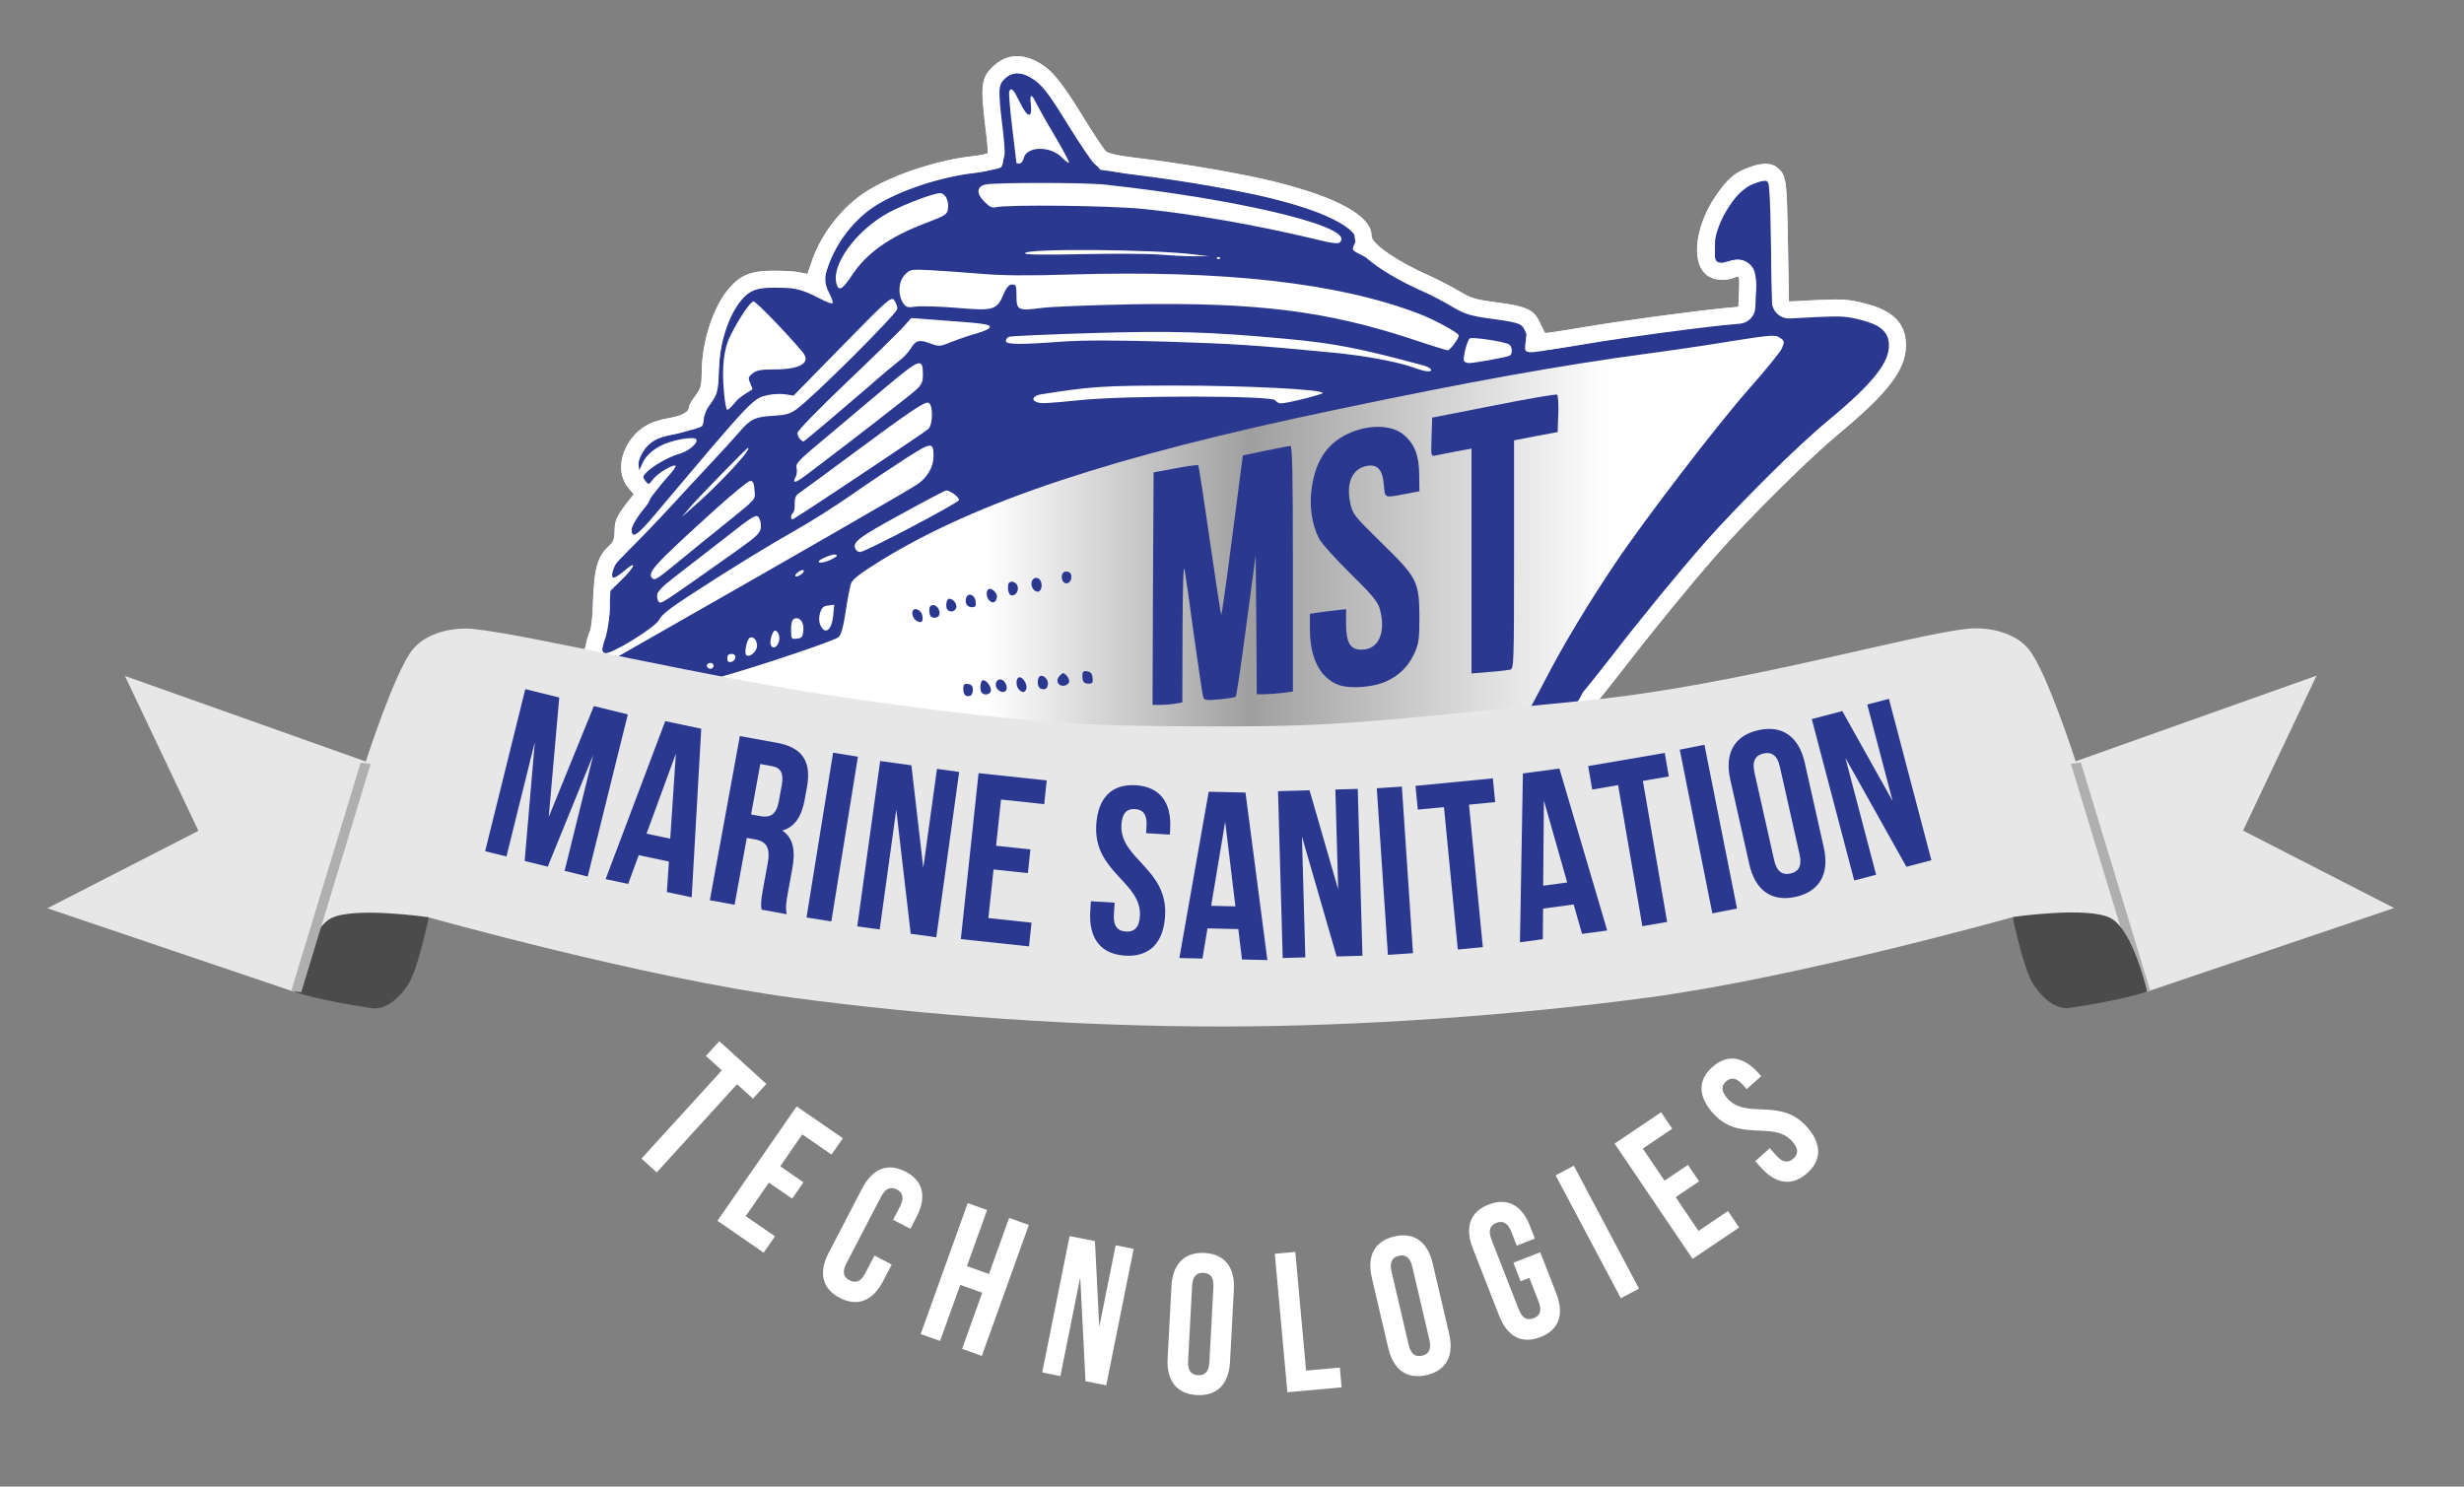 <?xml version="1.0" encoding="UTF-8" standalone="no"?><!DOCTYPE svg PUBLIC "-//W3C//DTD SVG 1.1//EN" "http://www.w3.org/Graphics/SVG/1.1/DTD/svg11.dtd"><svg width="100%" height="100%" viewBox="0 0 290 175" version="1.1" xmlns="http://www.w3.org/2000/svg" xmlns:xlink="http://www.w3.org/1999/xlink" xml:space="preserve" xmlns:serif="http://www.serif.com/" style="fill-rule:evenodd;clip-rule:evenodd;stroke-linejoin:round;stroke-miterlimit:1.5;"><rect x="0" y="0" width="290" height="175" fill="#808080" stroke="none"/><g transform="matrix(0.24,0,0,0.24,-325.2,-24.72)"><g id="Artboard2" transform="matrix(0.903,0,0,0.78,195.131,107.68)"><rect x="1285" y="-6" width="1335" height="932" style="fill:none;"/><g transform="matrix(1.137,0,0,1.264,1234.41,-388.89)"><g transform="matrix(0.975,0.007,-0.007,1.014,19.488,-53.057)"><g><g transform="matrix(0.819,0.734,-0.781,0.871,771.603,-130.833)"><g transform="matrix(83.333,0,0,83.333,337.746,909.881)"><path d="M0.008,-0.7L0.008,-0.6L0.123,-0.6L0.123,0L0.233,0L0.233,-0.6L0.348,-0.6L0.348,-0.7L0.008,-0.7Z" style="fill:white;fill-rule:nonzero;"/></g></g><g transform="matrix(0.91,0.619,-0.658,0.967,656.566,-204.447)"><g transform="matrix(83.333,0,0,83.333,380.248,945.577)"><path d="M0.15,-0.405L0.15,-0.6L0.34,-0.6L0.34,-0.7L0.04,-0.7L0.04,0L0.34,0L0.34,-0.1L0.15,-0.1L0.15,-0.305L0.301,-0.305L0.301,-0.405L0.15,-0.405Z" style="fill:white;fill-rule:nonzero;"/></g></g><g transform="matrix(0.98,0.5,-0.532,1.042,528.126,-254.985)"><g transform="matrix(83.333,0,0,83.333,427.76,976.054)"><path d="M0.359,-0.261L0.255,-0.261L0.255,-0.161C0.255,-0.111 0.233,-0.093 0.198,-0.093C0.163,-0.093 0.141,-0.111 0.141,-0.161L0.141,-0.539C0.141,-0.589 0.163,-0.608 0.198,-0.608C0.233,-0.608 0.255,-0.589 0.255,-0.539L0.255,-0.464L0.359,-0.464L0.359,-0.532C0.359,-0.644 0.303,-0.708 0.195,-0.708C0.087,-0.708 0.031,-0.644 0.031,-0.532L0.031,-0.168C0.031,-0.056 0.087,0.008 0.195,0.008C0.303,0.008 0.359,-0.056 0.359,-0.168L0.359,-0.261Z" style="fill:white;fill-rule:nonzero;"/></g></g><g transform="matrix(1.038,0.364,-0.387,1.104,368.85,-278.964)"><g transform="matrix(83.333,0,0,83.333,480.244,1001.06)"><path d="M0.15,0L0.15,-0.3L0.275,-0.3L0.275,0L0.387,0L0.387,-0.7L0.275,-0.7L0.275,-0.4L0.15,-0.4L0.15,-0.7L0.04,-0.7L0.04,0L0.15,0Z" style="fill:white;fill-rule:nonzero;"/></g></g><g transform="matrix(1.08,0.209,-0.222,1.149,183.595,-264.315)"><g transform="matrix(83.333,0,0,83.333,539.185,1019.7)"><path d="M0.138,-0.507L0.275,0L0.388,0L0.388,-0.7L0.29,-0.7L0.29,-0.281L0.177,-0.7L0.039,-0.7L0.039,0L0.138,0L0.138,-0.507Z" style="fill:white;fill-rule:nonzero;"/></g></g><g transform="matrix(1.099,0.051,-0.054,1.169,-3.216,-204.451)"><g transform="matrix(83.333,0,0,83.333,600.223,1029.48)"><path d="M0.031,-0.532L0.031,-0.168C0.031,-0.056 0.09,0.008 0.198,0.008C0.306,0.008 0.365,-0.056 0.365,-0.168L0.365,-0.532C0.365,-0.644 0.306,-0.708 0.198,-0.708C0.09,-0.708 0.031,-0.644 0.031,-0.532ZM0.141,-0.161L0.141,-0.539C0.141,-0.589 0.163,-0.608 0.198,-0.608C0.233,-0.608 0.255,-0.589 0.255,-0.539L0.255,-0.161C0.255,-0.111 0.233,-0.092 0.198,-0.092C0.163,-0.092 0.141,-0.111 0.141,-0.161Z" style="fill:white;fill-rule:nonzero;"/></g></g><g transform="matrix(1.095,-0.107,0.114,1.164,-179.775,-98.882)"><g transform="matrix(83.333,0,0,83.333,659.256,1030.35)"><path d="M0.04,-0.7L0.04,0L0.331,0L0.331,-0.1L0.15,-0.1L0.15,-0.7L0.04,-0.7Z" style="fill:white;fill-rule:nonzero;"/></g></g><g transform="matrix(1.07,-0.257,0.274,1.138,-329.525,42.466)"><g transform="matrix(83.333,0,0,83.333,712.724,1023.58)"><path d="M0.031,-0.532L0.031,-0.168C0.031,-0.056 0.09,0.008 0.198,0.008C0.306,0.008 0.365,-0.056 0.365,-0.168L0.365,-0.532C0.365,-0.644 0.306,-0.708 0.198,-0.708C0.09,-0.708 0.031,-0.644 0.031,-0.532ZM0.141,-0.161L0.141,-0.539C0.141,-0.589 0.163,-0.608 0.198,-0.608C0.233,-0.608 0.255,-0.589 0.255,-0.539L0.255,-0.161C0.255,-0.111 0.233,-0.092 0.198,-0.092C0.163,-0.092 0.141,-0.111 0.141,-0.161Z" style="fill:white;fill-rule:nonzero;"/></g></g><g transform="matrix(1.022,-0.407,0.433,1.087,-452.935,225.168)"><g transform="matrix(83.333,0,0,83.333,769.664,1007.92)"><path d="M0.205,-0.39L0.205,-0.29L0.255,-0.29L0.255,-0.161C0.255,-0.111 0.233,-0.093 0.198,-0.093C0.163,-0.093 0.141,-0.111 0.141,-0.161L0.141,-0.539C0.141,-0.589 0.163,-0.608 0.198,-0.608C0.233,-0.608 0.255,-0.589 0.255,-0.539L0.255,-0.464L0.359,-0.464L0.359,-0.532C0.359,-0.644 0.303,-0.708 0.195,-0.708C0.087,-0.708 0.031,-0.644 0.031,-0.532L0.031,-0.168C0.031,-0.056 0.087,0.008 0.195,0.008C0.303,0.008 0.359,-0.056 0.359,-0.168L0.359,-0.39L0.205,-0.39Z" style="fill:white;fill-rule:nonzero;"/></g></g><g transform="matrix(0.968,-0.522,0.555,1.03,-520.22,399.74)"><g transform="matrix(83.333,0,0,83.333,823.187,984.469)"><rect x="0.04" y="-0.7" width="0.11" height="0.7" style="fill:white;fill-rule:nonzero;"/></g></g><g transform="matrix(0.907,-0.622,0.662,0.965,-558.669,567.646)"><g transform="matrix(83.333,0,0,83.333,858.087,964.673)"><path d="M0.15,-0.405L0.15,-0.6L0.34,-0.6L0.34,-0.7L0.04,-0.7L0.04,0L0.34,0L0.34,-0.1L0.15,-0.1L0.15,-0.305L0.301,-0.305L0.301,-0.405L0.15,-0.405Z" style="fill:white;fill-rule:nonzero;"/></g></g><g transform="matrix(0.815,-0.739,0.786,0.866,-564.847,792.393)"><g transform="matrix(83.333,0,0,83.333,903.712,931.514)"><path d="M0.026,-0.532C0.026,-0.332 0.241,-0.305 0.241,-0.161C0.241,-0.111 0.219,-0.093 0.184,-0.093C0.149,-0.093 0.127,-0.111 0.127,-0.161L0.127,-0.211L0.023,-0.211L0.023,-0.168C0.023,-0.056 0.079,0.008 0.187,0.008C0.295,0.008 0.351,-0.056 0.351,-0.168C0.351,-0.368 0.136,-0.395 0.136,-0.539C0.136,-0.589 0.156,-0.608 0.191,-0.608C0.226,-0.608 0.246,-0.589 0.246,-0.539L0.246,-0.51L0.35,-0.51L0.35,-0.532C0.35,-0.644 0.295,-0.708 0.188,-0.708C0.081,-0.708 0.026,-0.644 0.026,-0.532Z" style="fill:white;fill-rule:nonzero;"/></g></g></g></g><g id="_-Group-" serif:id="(Group)" transform="matrix(0.975,0,0,1.014,21.713,-35.081)"><path d="M798.373,688.825C798.373,688.825 676.669,705.728 558.477,700.37C421.2,694.148 312.368,662.525 312.368,662.525C304.035,660.754 309.375,652.604 310.104,648.646C310.417,646.875 311.25,644.375 311.771,643.229C312.396,642.083 313.021,637.188 313.229,632.292C313.854,611.771 315.313,606.458 321.771,600.625C323.333,599.167 323.958,597.396 323.958,594.063C323.958,588.958 324.792,586.979 329.792,580.313L333.333,575.833L330.729,572.708C325.938,566.979 325.938,558.333 330.938,550.417C335,543.854 341.25,540 350.104,538.542C357.188,537.292 360.417,535.521 360.417,532.917C360.417,532.188 361.771,529.792 363.542,527.5C366.25,523.854 366.563,522.604 366.667,515.625C366.771,500.521 372.396,483.542 380.208,474.583C385.938,468.125 390.729,466.25 401.563,466.146C406.771,466.146 412.604,466.458 414.688,466.979L418.438,467.708L420.625,461.354C425.208,447.917 435.625,434.583 447.396,427.188C460.417,418.958 482.292,411.771 499.792,409.896C503.333,409.479 506.458,408.854 506.667,408.438C506.979,408.021 506.458,402.396 505.625,395.833C503.125,375.313 503.542,371.563 509.271,366.042C515.521,359.896 523.438,359.271 531.771,364.063C538.333,367.813 542.708,373.229 553.125,390.104C558.438,398.75 563.542,406.458 564.479,407.396C565.625,408.646 570.417,409.688 580.729,410.938C603.229,413.646 631.354,418.542 646.979,422.396C678.438,430.208 694.792,439.375 694.792,449.063C694.792,453.021 707.396,461.667 723.438,468.75C727.5,470.521 733.75,473.854 737.5,476.042C743.542,479.688 745.625,480.313 756.042,481.667C770.833,483.646 774.271,485.208 777.188,491.458C778.438,494.167 779.583,496.458 779.792,496.667C779.896,496.875 788.333,495.625 798.646,493.854C816.458,490.833 850.417,486.25 866.667,484.583L874.479,483.854L874.792,476.146C875.104,469.063 874.896,468.542 873.229,469.271C869.375,471.042 863.75,471.042 860.521,469.271C851.042,464.479 852.5,445.417 863.438,429.375C868.958,421.354 872.396,418.229 878.958,415.729C885.625,413.125 890.417,413.021 893.333,415.417C898.021,419.167 898.229,421.042 898.75,451.771L899.271,481.25L913.438,480.521C925.833,480 928.646,480.208 936.458,482.188C950.313,485.729 956.563,491.979 956.563,502.708C956.563,514.688 947.917,526.042 923.438,546.354C909.375,558.021 879.792,587.396 864.583,604.688C851.25,619.896 833.438,641.667 818.438,661.146C811.667,669.896 805.833,677.188 805.417,677.396C805,677.708 801.186,688.408 798.373,688.825Z" style="fill:rgb(42,56,144);"/><g><path d="M581.25,690.521C528.125,689.063 479.375,684.896 432.604,677.604C404.583,673.333 373.958,667.604 373.958,666.667C373.958,666.25 375.938,665.417 378.438,664.688C397.917,659.063 432.083,647.5 433.646,645.938C435,644.688 436.042,640.729 437.188,633.229C438.021,627.292 439.271,621.146 439.792,619.583C440.625,617.396 444.479,614.479 454.583,608.229C501.667,579.271 567.708,557.292 676.563,534.479C743.021,520.521 787.5,512.5 830.208,506.771C841.354,505.313 859.063,502.708 869.583,500.938C891.354,497.5 892.604,497.396 895.313,499.375C897.083,500.625 897.083,501.146 895.833,504.167C895.104,505.938 887.917,514.792 880,523.75C864.583,541.146 828.75,587.917 814.167,609.688C800.833,629.583 788.438,650.208 780.208,666.25C776.042,674.271 772.396,681.042 771.979,681.563C769.583,684.063 701.354,689.167 650.521,690.625C629.896,691.146 612.604,691.563 611.979,691.458C611.458,691.354 597.604,690.938 581.25,690.521Z" style="fill:url(#_Linear1);"/><path d="M797.396,675.313C842.188,615.729 883.854,568.958 917.188,541.146C934.896,526.354 943.333,517.708 946.354,511.25C949.375,504.792 949.583,502.083 947.292,497.292C943.854,490.208 928.438,486.354 911.146,488.438C905.625,489.063 899.813,488.025 897.209,488.025L894.165,487.464L891.25,483.229C890.938,479.688 890.625,464.896 890.625,450.417C890.625,419.479 890.625,419.583 882.5,423.021C876.667,425.417 870.104,432.292 866.042,440.417C863.542,445.417 863.021,447.604 863.021,454.167L863.021,461.979L866.25,462.292C868.646,462.5 881.662,454.973 883.125,472.292C883.229,482.083 879.556,489.608 878.931,490.233C878.306,490.858 873.75,491.771 864.375,492.813C841.458,495.417 812.5,499.583 791.667,503.229C768.229,507.396 769.479,507.5 770.313,500.729C771.354,492.188 770.833,491.771 752.292,489.167C742.604,487.708 740.625,487.083 732.292,482.292C727.292,479.375 719.688,475.521 715.625,473.854C711.458,472.188 705.208,468.646 701.667,466.042C698.229,463.438 693.125,460.104 690.417,458.75C684.792,455.938 685,456.25 686.563,452.708C687.604,450.625 687.5,449.583 686.146,447.604C684.167,444.479 672.813,438.438 662.396,435C646.146,429.583 612.188,422.917 579.167,418.854L561.979,416.667L558.854,413.125C557.188,411.146 550.938,401.875 545.104,392.5C536.667,378.958 533.646,374.896 530,372.604C524.167,368.854 521.458,368.229 517.604,369.896C512.188,372.083 511.354,375.625 513.021,390.208C514.896,406.042 515,413.958 513.229,415.417C512.5,416.042 507.396,417.083 501.979,417.708C483.75,419.792 463.542,426.354 451.354,434.271C442.708,439.896 435.938,447.708 431.25,457.5C426.563,467.188 426.042,471.563 429.271,477.5C430.417,479.688 431.042,481.771 430.729,482.083C430.417,482.5 427.604,481.458 424.688,479.896C416.25,475.417 410.729,473.958 402.917,473.958C394.375,473.958 390,475.625 386.146,480.208C379.271,488.333 375.938,498.333 375.104,513.646C374.479,524.896 374.167,525.938 371.042,530.729C369.271,533.542 367.708,536.979 367.708,538.438C367.708,539.896 367.292,541.667 366.875,542.292C366.458,543.021 361.354,544.479 355.521,545.729C349.583,546.875 343.646,548.646 342.188,549.583C338.438,551.979 335.208,557.813 335.625,561.146L336.042,564.063L337.813,560.208C339.688,556.042 344.896,552.083 351.042,550.208C357.083,548.333 363.229,547.708 363.958,548.854C365.104,550.625 360.104,554.896 355.208,556.146C350.313,557.5 342.083,562.292 339.271,565.417C337.708,567.083 337.708,567.5 339.063,569.375C340.625,571.25 340.729,571.25 342.813,568.438C345,565.521 352.917,560.833 353.854,561.875C354.167,562.188 352.396,564.688 349.792,567.5C341.667,576.667 332.292,590.313 332.292,593.125C332.292,597.917 335.104,596.146 343.958,585.521C392.813,527.5 391.563,528.854 399.479,527.083C401.458,526.667 405.104,526.458 407.396,526.771L411.667,527.396L435.521,503.021C458.125,479.896 459.479,478.75 460.938,480.625C461.771,481.771 462.5,483.646 462.5,484.792C462.5,487.083 421.042,528.438 413.125,534.063C410,536.354 407.708,536.979 402.188,537.292C392.813,537.813 390.625,538.75 384.792,545.625C381.979,548.854 375.729,555.729 370.833,560.938C365.938,566.146 357.083,575.729 351.042,582.292C345,588.854 335.938,598.333 330.833,603.333C324.271,609.792 321.771,612.917 322.292,614.063C322.604,615 322.917,616.042 322.917,616.25C322.917,617.5 325.313,616.25 328.646,613.438C335.208,607.708 334.063,611.354 327.292,617.917L320.729,624.375L321.354,629.271C321.771,632.604 321.458,636.354 320.313,640.833C317.396,651.354 317.292,653.021 319.167,653.75C321.875,654.792 344.479,640.833 345.938,637.188C346.771,635.208 351.146,631.667 360.313,625.729C379.583,613.125 398.854,601.25 413.021,593.229C419.896,589.375 432.083,581.667 440.104,576.042C448.125,570.417 460,562.5 466.458,558.333C479.271,550.104 480.208,550 480.208,557.292C480.208,562.396 477.083,567.708 472.292,570.938C468.542,573.542 408.021,608.438 348.229,642.5L324.167,656.25L318.542,655.104C310.208,653.333 309.375,652.604 310.104,648.646C310.417,646.875 311.25,644.375 311.771,643.229C312.396,642.083 313.021,637.188 313.229,632.292C313.854,611.771 315.313,606.458 321.771,600.625C323.333,599.167 323.958,597.396 323.958,594.063C323.958,588.958 324.792,586.979 329.792,580.313L333.333,575.833L330.729,572.708C325.938,566.979 325.938,558.333 330.938,550.417C335,543.854 341.25,540 350.104,538.542C357.188,537.292 360.417,535.521 360.417,532.917C360.417,532.188 361.771,529.792 363.542,527.5C366.25,523.854 366.563,522.604 366.667,515.625C366.771,500.521 372.396,483.542 380.208,474.583C385.938,468.125 390.729,466.25 401.563,466.146C406.771,466.146 412.604,466.458 414.688,466.979L418.438,467.708L420.625,461.354C425.208,447.917 435.625,434.583 447.396,427.188C460.417,418.958 482.292,411.771 499.792,409.896C503.333,409.479 506.458,408.854 506.667,408.438C506.979,408.021 506.458,402.396 505.625,395.833C503.125,375.313 503.542,371.563 509.271,366.042C515.521,359.896 523.438,359.271 531.771,364.063C538.333,367.813 542.708,373.229 553.125,390.104C558.438,398.75 563.542,406.458 564.479,407.396C565.625,408.646 570.417,409.688 580.729,410.938C603.229,413.646 631.354,418.542 646.979,422.396C678.438,430.208 694.792,439.375 694.792,449.063C694.792,453.021 707.396,461.667 723.438,468.75C727.5,470.521 733.75,473.854 737.5,476.042C743.542,479.688 745.625,480.313 756.042,481.667C770.833,483.646 774.271,485.208 777.188,491.458C778.438,494.167 779.583,496.458 779.792,496.667C779.896,496.875 788.333,495.625 798.646,493.854C816.458,490.833 850.417,486.25 866.667,484.583L874.479,483.854L874.792,476.146C875.104,469.063 874.896,468.542 873.229,469.271C869.375,471.042 863.75,471.042 860.521,469.271C851.042,464.479 852.5,445.417 863.438,429.375C868.958,421.354 872.396,418.229 878.958,415.729C885.625,413.125 890.417,413.021 893.333,415.417C898.021,419.167 898.229,421.042 898.75,451.771L899.271,481.25L913.438,480.521C925.833,480 928.646,480.208 936.458,482.188C950.313,485.729 956.563,491.979 956.563,502.708C956.563,514.688 947.917,526.042 923.438,546.354C909.375,558.021 879.792,587.396 864.583,604.688C851.25,619.896 833.438,641.667 818.438,661.146C811.667,669.896 805.833,677.188 805.417,677.396C805,677.708 802.396,678.229 799.583,678.646L794.375,679.375L797.396,675.313Z" style="fill:white;"/><g><path d="M598.854,678.542L602.083,677.917L602.188,642.813C602.292,619.792 602.604,609.583 603.229,613.021C603.75,615.938 605.833,630.417 607.813,645.313C609.896,660.208 611.875,673.438 612.188,674.688C612.708,676.979 613.021,677.083 620.208,676.458C624.271,676.042 627.917,675.521 628.229,675.104C628.646,674.792 630.938,659.063 633.438,640.104L638.021,605.729L638.333,639.896L638.542,673.958L641.979,673.958C643.75,673.958 647.813,673.646 650.833,673.333L656.25,672.604L656.25,612.396C656.25,564.792 655.938,552.083 655,552.083C654.271,552.188 648.75,553.229 642.708,554.479L631.771,556.771L631.042,561.979C630.729,564.896 628.333,582.5 625.938,601.25C623.542,620 621.354,635.208 621.146,635C620.938,634.792 618.438,618.333 615.521,598.333C612.708,578.438 610.104,561.875 609.896,561.563C609.583,561.354 604.583,561.979 598.646,563.125L588.021,565.104L587.708,622.188L587.5,679.167L591.563,679.167C593.75,679.167 597.083,678.854 598.854,678.542Z" style="fill:rgb(42,56,144);"/><path d="M499.479,671.875C499.479,670 498.854,669.167 497.188,668.958C495.313,668.646 494.792,669.063 494.792,671.146C494.792,674.063 495.729,675.208 497.917,674.792C498.854,674.583 499.479,673.333 499.479,671.875Z" style="fill:rgb(42,56,144);"/><path d="M508.333,671.979C508.333,669.583 505.417,666.354 504.063,667.188C503.021,667.917 502.813,672.188 503.854,673.229C505.313,674.792 508.333,673.958 508.333,671.979Z" style="fill:rgb(42,56,144);"/><path d="M525.625,671.458C526.354,669.479 524.271,665.625 522.396,665.625C520.521,665.625 520.313,669.896 522.083,671.667C523.75,673.333 524.896,673.229 525.625,671.458Z" style="fill:rgb(42,56,144);"/><path d="M515.938,671.667C516.563,669.688 514.792,666.667 512.917,666.667C510.833,666.667 509.896,669.479 511.458,671.354C513.021,673.229 515.313,673.333 515.938,671.667Z" style="fill:rgb(42,56,144);"/><path d="M536.25,669.063C536.563,666.771 533.958,664.063 532.292,665.104C530.833,666.042 530.938,670.521 532.604,671.146C534.688,671.979 535.938,671.354 536.25,669.063Z" style="fill:rgb(42,56,144);"/><path d="M701.771,667.708C708.333,664.792 712.813,660.313 715.833,653.75C717.917,649.167 718.229,646.771 718.229,635.938C718.125,618.542 717.188,616.771 699.479,599.479C686.354,586.563 685.521,585.625 684.375,580.208C682.188,570.104 685.417,563.021 692.813,561.875C697.813,561.042 700.208,563.958 700.833,571.354C701.354,577.813 700.938,577.708 711.458,575.625L718.229,574.375L718.125,566.042C718.021,556.667 715.833,551.042 710.417,546.563C704.583,541.563 692.708,541.458 682.813,546.354C672.917,551.146 667.396,559.479 665.521,572.396C664.167,581.354 665.417,590.208 668.958,597.396C670.104,599.688 676.979,607.396 684.271,614.583C694.792,624.896 697.813,628.542 698.75,631.875C702.083,643.438 698.333,652.083 689.896,652.083C684.271,652.083 682.292,648.75 682.292,639.063L682.292,632.188L676.875,632.813C673.854,633.125 669.792,633.646 668.021,633.958L664.583,634.479L664.583,642.083C664.583,656.25 669.583,665.938 678.646,669.375C684.167,671.354 695.313,670.625 701.771,667.708Z" style="fill:rgb(42,56,144);"/><path d="M546.563,668.125C546.875,667.292 546.354,665.729 545.417,664.792C543.854,663.229 543.646,663.229 542.083,664.792C539.896,666.979 540.938,669.792 543.75,669.792C544.896,669.792 546.146,669.063 546.563,668.125Z" style="fill:rgb(42,56,144);"/><path d="M558.125,665.938C557.917,663.854 557.188,662.917 555.521,662.708C553.646,662.396 553.125,662.813 553.125,664.896C553.125,667.917 553.854,668.75 556.458,668.75C558.021,668.75 558.438,668.125 558.125,665.938Z" style="fill:rgb(42,56,144);"/><path d="M762.813,661.875C764.479,661.354 764.583,657.813 764.583,605.313L764.583,549.375L775.313,547.292L785.938,545.313L786.25,536.563C786.458,531.771 786.146,527.396 785.729,526.979C785.313,526.563 771.354,528.958 754.688,532.292L724.479,538.229L724.167,547.813C723.854,557.292 723.854,557.396 726.25,556.771C727.604,556.458 732.083,555.625 736.25,554.792L743.75,553.438L743.75,663.75L752.396,663.021C757.083,662.708 761.771,662.083 762.813,661.875Z" style="fill:rgb(42,56,144);"/><path d="M354.063,656.25C353.958,652.292 353.854,648.333 353.75,647.708C353.646,646.979 354.375,646.25 355.313,646.042C356.563,645.833 356.875,647.292 357.188,654.688C357.396,662.188 357.188,663.542 355.833,663.542C354.479,663.542 354.167,662.083 354.063,656.25Z" style="fill:rgb(42,56,144);"/><path d="M474.792,635.729C474.375,632.188 469.792,630.729 469.792,634.063C469.792,636.354 471.667,638.542 473.75,638.542C474.688,638.542 475,637.604 474.792,635.729Z" style="fill:rgb(42,56,144);"/><path d="M482.813,635.417C483.958,633.542 482.188,630.208 480.104,630.208C478.75,630.208 478.125,630.938 478.125,632.604C478.125,633.958 478.438,635.417 478.854,635.729C479.896,636.771 482.083,636.563 482.813,635.417Z" style="fill:rgb(42,56,144);"/><path d="M491.25,631.771C491.979,629.896 490,627.083 487.917,627.083C486.458,627.083 485.833,631.354 487.188,632.604C488.333,633.854 490.625,633.333 491.25,631.771Z" style="fill:rgb(42,56,144);"/><path d="M500.833,628.438C500.521,625.208 497.292,623.854 496.25,626.458C495.313,628.958 496.563,631.25 498.958,631.25C500.729,631.25 501.146,630.729 500.833,628.438Z" style="fill:rgb(42,56,144);"/><path d="M511.25,626.25C511.563,624.063 508.229,621.25 506.875,622.604C505.833,623.646 506.146,626.563 507.5,627.917C509.271,629.688 510.833,628.958 511.25,626.25Z" style="fill:rgb(42,56,144);"/><path d="M521.354,620.938C521.042,619.688 519.792,618.75 518.646,618.75C517.188,618.75 516.667,619.479 516.667,621.771C516.667,623.438 517.292,625 518.021,625.313C520.104,626.042 522.188,623.438 521.354,620.938Z" style="fill:rgb(42,56,144);"/><path d="M533.125,621.25C533.438,618.438 531.771,616.25 529.792,616.979C527.813,617.708 527.604,620.938 529.375,622.708C531.042,624.375 532.708,623.75 533.125,621.25Z" style="fill:rgb(42,56,144);"/><path d="M547.708,616.875C547.917,615.521 547.396,614.271 546.354,613.958C543.958,613.021 542.396,615 543.229,617.708C544.167,620.521 547.292,620 547.708,616.875Z" style="fill:rgb(42,56,144);"/></g><g><path d="M369.271,660.521C368.542,659.271 370.521,658.021 371.875,658.854C373.021,659.583 372.292,661.458 370.833,661.458C370.313,661.458 369.688,661.042 369.271,660.521Z" style="fill:white;"/><path d="M379.167,656.354C379.167,654.792 379.792,654.167 381.354,654.167C383.958,654.167 383.646,657.604 380.938,658.125C379.688,658.333 379.167,657.813 379.167,656.354Z" style="fill:white;"/><path d="M388.438,654.688C387.292,653.646 388.854,646.667 390.313,646.146C392.083,645.521 393.75,647.5 393.75,650.208C393.75,652.917 389.896,656.25 388.438,654.688Z" style="fill:white;"/><path d="M400.625,650.104C399.583,648.542 401.25,642.708 402.604,642.708C403.333,642.708 404.167,643.75 404.479,645C405.521,648.646 402.292,652.813 400.625,650.104Z" style="fill:white;"/><path d="M410.417,642.188C410.417,638.958 410.938,637.292 411.979,636.875C414.688,635.833 416.771,638.542 416.458,642.604C416.146,645.833 415.729,646.354 413.333,646.667C410.521,646.979 410.417,646.875 410.417,642.188Z" style="fill:white;"/><path d="M424.792,640.104C424.063,638.438 423.958,636.458 424.583,634.167C425.417,631.458 426.25,630.625 428.542,630.417L431.563,630L431.042,635.417C430.313,642.604 427.083,645 424.792,640.104Z" style="fill:white;"/><path d="M345.521,628.542C345.104,628.125 344.792,626.667 344.792,625.417C344.792,623.75 347.083,621.25 353.438,616.354C358.125,612.708 368.958,604.271 377.604,597.604C391.875,586.354 393.333,585.521 394.583,587.188C395.313,588.229 395.833,590.417 395.625,592.188C395.313,594.792 393.646,596.458 384.896,602.708C345.833,630.417 346.771,629.792 345.521,628.542Z" style="fill:white;"/><path d="M342.396,616.979C339.688,614.375 343.438,610.313 373.75,582.813C381.979,575.417 389.479,569.271 390.417,569.271C391.771,569.271 392.292,570.417 392.5,573.75C392.917,578.75 394.063,577.396 376.563,591.563C370.833,596.146 361.25,603.958 355.313,608.854C344.375,617.813 343.646,618.229 342.396,616.979Z" style="fill:white;"/><path d="M412.5,615.729C412.5,615.104 413.438,614.167 414.583,613.542C415.938,612.813 416.667,612.813 416.667,613.438C416.667,614.063 415.729,615 414.583,615.625C413.229,616.354 412.5,616.354 412.5,615.729Z" style="fill:white;"/><path d="M423.958,608.854C423.958,607.813 430.417,605.104 432.083,605.417C433.438,605.729 433.021,606.25 430.521,607.604C427.396,609.271 423.958,609.896 423.958,608.854Z" style="fill:white;"/><path d="M442.188,603.021C440,599.583 442.917,597.292 464.063,585.729C475.729,579.271 485.833,573.958 486.458,573.958C488.333,573.958 492.708,577.188 492.708,578.646C492.708,579.896 446.771,604.167 444.271,604.167C443.438,604.167 442.5,603.646 442.188,603.021Z" style="fill:white;"/><path d="M410.417,587.083C410.417,586.25 410.833,585.313 411.354,585C411.875,584.688 412.292,582.708 412.188,580.521C412.083,577.813 412.708,576.354 414.271,575.313C415.521,574.479 426.979,566.042 439.792,556.563C468.958,534.896 475.938,530.208 477.708,530.938C480,531.771 480,540.938 477.813,543.646C476.875,544.792 421.042,582.083 411.771,587.813C410.938,588.333 410.417,588.125 410.417,587.083Z" style="fill:white;"/><path d="M360.833,582.292C365.208,577.188 388.646,553.125 389.271,553.125C391.875,553.125 374.063,572.188 360.417,583.854L356.875,586.979L360.833,582.292Z" style="fill:white;"/><path d="M412.5,567.604C413.229,566.458 413.438,564.271 413.125,562.917C412.5,560.729 414.271,558.958 427.813,547.708C436.146,540.625 449.583,529.375 457.604,522.604C473.542,509.271 475,508.75 475,517.083C475,520.729 474.375,522.083 471.667,524.583C468.854,527.188 441.563,548.438 418.438,565.938C412.708,570.313 410.833,570.833 412.5,567.604Z" style="fill:white;"/><path d="M414.792,548.75C414.063,548.021 413.542,546.667 413.542,545.729C413.542,544.688 424.167,533.75 437.292,521.25C450.313,508.854 462.813,496.563 465.104,494.063L469.271,489.375L488.542,490.833C503.646,491.875 507.813,492.5 507.813,493.646C507.813,494.583 505.417,495.729 501.458,496.875C498.021,497.813 492.5,499.688 489.167,501.042C483.229,503.438 482.917,503.438 478.438,501.771C473.021,499.792 471.563,500.208 468.854,504.583C467.708,506.354 465.313,508.958 463.542,510.208C461.771,511.563 455,517.188 448.646,522.813C432.188,536.979 416.875,550 416.354,550C416.25,550 415.521,549.479 414.792,548.75Z" style="fill:white;"/><path d="M377.604,526.458C376.354,513.646 377.396,504.479 380.729,497.917C385.313,488.854 390.521,481.25 392.083,481.25C393.229,481.25 407.813,496.25 415.938,505.938C420.521,511.25 415.104,514.583 402.083,514.583C395.729,514.583 393.438,515 391.563,516.563C389.375,518.333 389.271,518.75 390.417,521.354C391.146,522.917 391.563,524.271 391.458,524.375C386.146,527.604 384.479,528.854 382.5,531.354C381.146,533.021 379.688,534.375 379.167,534.375C378.646,534.375 378.021,530.833 377.604,526.458Z" style="fill:white;"/><path d="M530.521,530.521C527.813,529.479 529.271,527.292 533.125,526.771C557.292,522.917 563.854,522.5 598.958,522.5C633.229,522.5 670.833,524.375 670.833,526.146C670.833,526.875 653.333,531.25 650.313,531.25C649.375,531.25 648.125,530.521 647.5,529.688C645.729,527.396 575.833,527.292 552.604,529.583C535.104,531.354 532.604,531.458 530.521,530.521Z" style="fill:white;"/><path d="M714.688,513.438C706.979,510.729 690.521,507.708 676.042,506.354C637.5,502.604 626.771,501.979 594.167,500.938C568.854,500.208 553.854,500.208 543.229,500.938C522.292,502.5 515.625,502.396 515.625,500.625C515.625,499.792 516.354,498.854 517.292,498.542C518.229,498.229 536.146,497.396 557.188,496.771C596.771,495.521 616.354,496.146 653.125,499.583C676.458,501.771 688.542,504.063 720.104,512.604C724.063,513.646 725.417,515.729 722.188,515.521C721.146,515.521 717.813,514.583 714.688,513.438Z" style="fill:white;"/><path d="M740.104,510.521C739.375,509.167 741.563,500.208 742.917,499.375C744.271,498.542 760.625,501.042 762.292,502.396C763.75,503.542 763.958,506.875 762.5,507.813C761.354,508.542 745.208,511.458 742.5,511.458C741.563,511.458 740.521,511.042 740.104,510.521Z" style="fill:white;"/><path d="M715.104,499.896C672.917,485.938 638.958,481.667 578.646,482.604C558.646,483.021 538.333,483.75 533.542,484.375C521.563,485.938 520.833,485.625 520.833,478.542C520.833,473.542 520.625,472.917 518.75,472.917C517.188,472.917 516.042,474.271 514.583,477.5C511.25,485.521 509.688,485.938 491.667,484.375C483.125,483.646 474.063,483.438 471.563,483.75C467.396,484.375 466.771,484.167 465.208,481.875C462.604,477.708 463.021,471.25 466.25,468.021C468.854,465.417 469.167,465.417 479.479,465.938C485.313,466.25 496.458,467.083 504.167,467.708C514.063,468.542 526.667,468.646 546.875,468.021C622.396,465.729 678.75,472.083 718.333,487.396C725.833,490.313 737.5,496.667 737.5,497.917C737.5,499.479 733.229,505.208 732.083,505.208C731.354,505.104 723.75,502.813 715.104,499.896Z" style="fill:white;"/><path d="M432.917,473.333C429.271,463.958 442.292,446.042 458.854,437.292C466.875,433.125 480.313,428.125 483.333,428.125C485.938,428.125 487.708,431.563 487.292,435.521C486.979,438.542 486.354,438.958 476.563,442.708C458.646,449.479 447.396,457.5 440.208,468.438C435.833,475 434.063,476.25 432.917,473.333Z" style="fill:white;"/><path d="M619.063,459.688C619.479,459.375 620.104,459.375 620.521,459.688C620.833,460.104 620.521,460.417 619.792,460.417C619.063,460.417 618.75,460.104 619.063,459.688Z" style="fill:white;"/><path d="M590.625,458.229C585.729,457.813 568.958,457.708 553.438,458.021C533.958,458.438 525,458.333 525,457.604C525,455.104 588.438,455.625 608.333,458.229L615.104,459.063L607.292,459.063C603.021,459.063 595.521,458.646 590.625,458.229Z" style="fill:white;"/><path d="M666.146,450.417C638.646,443.854 607.5,438.333 582.813,435.833C566.458,434.167 516.354,433.646 510.833,435C508.958,435.521 507.604,434.792 505.208,432.396C501.042,428.333 501.25,424.792 505.729,423.854C510.625,422.813 554.792,422.813 564.583,423.958C626.875,430.729 681.458,443.438 680,450.833C679.479,453.333 677.917,453.333 666.146,450.417Z" style="fill:white;"/><path d="M520.833,413.333C520.833,413.125 519.896,405.313 518.75,395.938C517.604,386.563 516.979,378.438 517.292,378.021C518.438,376.146 519.479,377.292 522.396,383.333C526.042,391.042 528.646,391.771 527.917,384.896C527.188,379.167 528.125,378.958 530.625,384.167C531.667,386.25 535.729,393.542 539.792,400.313C543.75,407.083 546.875,412.917 546.563,413.125C546.354,413.438 544.688,412.292 543.021,410.521C537.292,404.792 525.833,405 524.375,410.938C524.063,412.396 523.125,413.542 522.292,413.542C521.458,413.542 520.833,413.438 520.833,413.333Z" style="fill:white;"/></g></g><path d="M798.373,688.825C798.373,688.825 676.669,705.728 558.477,700.37C421.2,694.148 312.368,662.525 312.368,662.525C304.035,660.754 309.375,652.604 310.104,648.646C310.417,646.875 311.25,644.375 311.771,643.229C312.396,642.083 313.021,637.188 313.229,632.292C313.854,611.771 315.312,606.458 321.771,600.625C323.333,599.167 323.958,597.396 323.958,594.063C323.958,588.958 324.792,586.979 329.792,580.313L333.333,575.833L330.729,572.708C325.937,566.979 325.937,558.333 330.937,550.417C335,543.854 341.25,540 350.104,538.542C357.187,537.292 360.417,535.521 360.417,532.917C360.417,532.188 361.771,529.792 363.542,527.5C366.25,523.854 366.562,522.604 366.667,515.625C366.771,500.521 372.396,483.542 380.208,474.583C385.937,468.125 390.729,466.25 401.562,466.146C406.771,466.146 412.604,466.458 414.687,466.979L418.437,467.708L420.625,461.354C425.208,447.917 435.625,434.583 447.396,427.188C460.417,418.958 482.292,411.771 499.792,409.896C503.333,409.479 506.458,408.854 506.667,408.438C506.979,408.021 506.458,402.396 505.625,395.833C503.125,375.313 503.542,371.563 509.271,366.042C515.521,359.896 523.437,359.271 531.771,364.063C538.333,367.813 542.708,373.229 553.125,390.104C558.437,398.75 563.542,406.458 564.479,407.396C565.625,408.646 570.417,409.688 580.729,410.938C603.229,413.646 631.354,418.542 646.979,422.396C678.437,430.208 694.792,439.375 694.792,449.063C694.792,453.021 707.396,461.667 723.437,468.75C727.5,470.521 733.75,473.854 737.5,476.042C743.542,479.688 745.625,480.313 756.042,481.667C770.833,483.646 774.271,485.208 777.188,491.458C778.438,494.167 779.583,496.458 779.792,496.667C779.896,496.875 788.333,495.625 798.646,493.854C816.458,490.833 850.417,486.25 866.667,484.583L874.479,483.854L874.792,476.146C875.104,469.063 874.896,468.542 873.229,469.271C869.375,471.042 863.75,471.042 860.521,469.271C851.042,464.479 852.5,445.417 863.438,429.375C868.958,421.354 872.396,418.229 878.958,415.729C885.625,413.125 890.417,413.021 893.333,415.417C898.021,419.167 898.229,421.042 898.75,451.771L899.271,481.25L913.438,480.521C925.833,480 928.646,480.208 936.458,482.188C950.313,485.729 956.563,491.979 956.563,502.708C956.563,514.688 947.917,526.042 923.438,546.354C909.375,558.021 879.792,587.396 864.583,604.688C851.25,619.896 833.438,641.667 818.438,661.146C811.667,669.896 805.833,677.188 805.417,677.396C805,677.708 801.186,688.408 798.373,688.825ZM558.537,413.233C557.381,412.001 551.745,403.776 546.034,394.481C536.879,379.651 533.404,374.593 527.617,371.287C522.997,368.63 518.579,368.576 515.053,372.042C513.288,373.744 512.577,375.147 512.51,378.251C512.429,382.011 512.964,387.164 513.892,394.784C514.759,401.61 515.179,407.572 515.022,409.045C514.826,410.883 514.21,412.126 513.704,412.904C513.139,413.815 512.247,414.861 510.766,415.738C509.731,416.352 505.55,417.609 500.679,418.182C484.376,419.929 463.978,426.566 451.829,434.244C441.568,440.691 432.508,452.33 428.512,464.044L426.317,470.421C424.965,474.349 420.925,476.681 416.847,475.888L413.097,475.159C412.953,475.131 412.809,475.099 412.666,475.064C410.905,474.623 405.966,474.479 401.643,474.479C393.994,474.552 390.487,475.554 386.489,480.061C379.723,487.819 375.09,502.602 374.999,515.749C374.852,525.631 374.066,527.307 370.231,532.469C370.2,532.512 370.168,532.554 370.136,532.595C369.596,533.294 368.949,534.323 368.592,534.911C368.145,537.655 366.701,540.2 363.787,542.358C361.508,544.046 357.566,545.687 351.458,546.764C345.31,547.777 340.844,550.246 337.983,554.867C335.174,559.315 334.429,564.143 337.121,567.362L339.735,570.498C342.259,573.527 342.315,577.91 339.87,581.002L336.396,585.396C333.202,589.653 332.292,590.772 332.292,594.063C332.292,600.59 330.517,603.861 327.357,606.809C322.162,611.501 322.061,616.04 321.555,632.646C321.276,639.204 319.924,645.685 319.087,647.22L319.357,646.678C319.029,647.4 318.508,648.978 318.3,650.156C318.104,651.215 317.435,653.41 316.881,655.135C332.811,659.553 433.97,686.385 558.855,692.046C665.632,696.885 775.294,683.439 794.327,680.955C795.373,678.833 797.405,674.714 797.818,673.897C798.444,672.66 799.146,671.849 799.688,671.338C800.514,670.324 806.4,663.085 811.835,656.061C826.944,636.441 844.887,614.513 858.326,599.184C873.774,581.62 903.833,551.791 918.116,539.941C929.707,530.323 937.599,522.877 942.543,516.366C946.386,511.307 948.229,507.116 948.229,502.708C948.229,495.758 943.369,492.556 934.412,490.266C927.414,488.493 924.89,488.38 913.866,488.843L899.699,489.572C897.443,489.688 895.237,488.884 893.585,487.343C891.934,485.801 890.979,483.656 890.939,481.397C890.939,481.397 890.418,451.918 890.418,451.912C890.214,439.888 890.069,432.38 889.663,427.465C889.39,424.16 889.437,423.111 888.295,422.071C888.039,422.056 887.436,422.033 887.026,422.081C885.557,422.253 883.886,422.751 881.925,423.517C876.933,425.418 874.501,427.999 870.323,434.069C865.768,440.749 863.089,448.021 862.633,454.158C862.488,456.114 862.567,457.923 862.972,459.488C863.229,460.485 863.479,461.429 864.28,461.834C864.363,461.876 864.446,461.919 864.528,461.964C865.856,462.693 868.164,462.427 869.75,461.699C869.796,461.677 869.842,461.657 869.889,461.636C873.143,460.212 875.727,460.628 877.53,461.384C879.154,462.065 880.655,463.184 881.798,465.155C882.453,466.284 883.432,469.38 883.118,476.483L882.806,484.192C882.637,488.362 879.409,491.764 875.254,492.151C875.254,492.151 867.441,492.881 867.517,492.873C851.397,494.527 817.709,499.073 800.056,502.067C790.254,503.75 782.049,504.942 780.427,505.012C774.658,505.262 772.69,501.098 772.338,500.393L773.423,501.899C772.632,500.707 771.065,498.079 769.636,494.982C768.701,492.978 767.474,492.27 764.602,491.568C762.139,490.966 759.005,490.471 754.967,489.93C742.712,488.337 740.303,487.466 733.301,483.24C729.782,481.187 723.92,478.051 720.071,476.373C707.808,470.958 697.451,464.596 692.3,459.85C687.894,455.79 686.458,451.651 686.458,449.063C686.458,448.5 686.017,448.05 685.565,447.505C684.728,446.494 683.588,445.522 682.201,444.538C675.027,439.45 662.487,434.833 644.983,430.487C629.595,426.691 601.893,421.879 579.726,419.21C571.675,418.234 566.654,417.292 563.92,416.385C561.176,415.474 559.523,414.248 558.537,413.233ZM558.537,413.233L558.587,413.288L558.336,413.027L558.537,413.233Z" style="fill:white;"/></g><g transform="matrix(0.975,0,0,1.014,22.761,-34.883)"><g transform="matrix(-1,0,0,1,1239.64,-0.363)"><g transform="matrix(-1,0,0,1,1240.71,0.168)"><path d="M441.484,676.29C534.468,689.454 560.847,689.625 620.779,689.719C680.714,689.814 698.654,686.917 801.096,676.856C873.194,669.776 958.608,644.741 986.711,641.832C997.196,640.746 1010.05,643.662 1016.71,651.832C1025.54,662.665 1039.71,706.832 1039.71,706.832L1157.71,664.832L1121.71,740.832L1195.71,778.832L1074.71,819.832L1029.82,823.346L1008.71,783.352C1008.71,783.352 903.164,812.988 830.438,822.724C766.745,831.251 690.923,836.932 621.075,836.952C551.227,836.972 476.956,831.627 411.348,822.844C338.621,813.109 233.075,783.472 233.075,783.472L211.961,823.466L167.075,819.952L46.075,778.952L120.075,740.952L84.075,664.952L202.075,706.952C202.075,706.952 216.242,662.785 225.075,651.952C231.736,643.782 244.59,640.866 255.075,641.952C283.178,644.862 369.754,666.134 441.484,676.29Z" style="fill:rgb(231,231,231);"/></g><g transform="matrix(1.545,0,0,0.974,-109.636,18.31)"><path d="M201,708L179,822.973" style="fill:none;stroke:rgb(175,175,175);stroke-width:3.23px;"/></g><g transform="matrix(1,0,0,1,-1,-1)"><path d="M167,821C167,821 173.712,791.153 184.69,785.055C195.669,778.958 232.872,784.413 232.872,784.413C232.872,784.413 227.645,809.569 223,817C219.178,823.115 212.377,830.068 205,829C179.667,825.333 167,821 167,821Z" style="fill:rgb(75,75,75);"/></g><g transform="matrix(-1,0,0,1,1240.64,-0.88)"><path d="M167,821C167,821 173.712,791.153 184.69,785.055C195.669,778.958 232.872,784.413 232.872,784.413C232.872,784.413 227.645,809.569 223,817C219.178,823.115 212.377,830.068 205,829C179.667,825.333 167,821 167,821Z" style="fill:rgb(75,75,75);"/></g><g transform="matrix(-1.545,0,0,0.974,1349.27,18.43)"><path d="M201,708L179,822.973" style="fill:none;stroke:rgb(175,175,175);stroke-width:3.23px;"/></g></g><g transform="matrix(1,0.007,-0.007,1,-20.282,-235.896)"><g transform="matrix(1.089,0.261,-0.273,1.138,242.948,-209.307)"><g transform="matrix(100,0,0,100,282.762,983.433)"><path d="M0.273,-0.203L0.192,-0.7L0.039,-0.7L0.039,0L0.135,0L0.135,-0.495L0.217,0L0.321,0L0.397,-0.502L0.397,0L0.501,0L0.501,-0.7L0.348,-0.7L0.273,-0.203Z" style="fill:rgb(42,56,144);fill-rule:nonzero;"/></g></g><g transform="matrix(1.097,0.224,-0.234,1.146,199.707,-223.303)"><g transform="matrix(100,0,0,100,344.916,998.016)"><path d="M0.396,0L0.284,-0.7L0.123,-0.7L0.011,0L0.112,0L0.131,-0.127L0.266,-0.127L0.285,0L0.396,0ZM0.145,-0.222L0.198,-0.576L0.251,-0.222L0.145,-0.222Z" style="fill:rgb(42,56,144);fill-rule:nonzero;"/></g></g><g transform="matrix(1.103,0.193,-0.202,1.152,162.724,-229.508)"><g transform="matrix(100,0,0,100,392.835,1007.68)"><path d="M0.27,0L0.382,0C0.371,-0.026 0.37,-0.051 0.37,-0.085L0.37,-0.193C0.37,-0.266 0.352,-0.319 0.297,-0.342C0.346,-0.365 0.369,-0.412 0.369,-0.484L0.369,-0.539C0.369,-0.647 0.32,-0.7 0.206,-0.7L0.04,-0.7L0.04,0L0.15,0L0.15,-0.285L0.188,-0.285C0.238,-0.285 0.26,-0.261 0.26,-0.196L0.26,-0.086C0.26,-0.029 0.264,-0.018 0.27,0ZM0.15,-0.6L0.203,-0.6C0.242,-0.6 0.259,-0.578 0.259,-0.528L0.259,-0.459C0.259,-0.403 0.234,-0.385 0.193,-0.385L0.15,-0.385L0.15,-0.6Z" style="fill:rgb(42,56,144);fill-rule:nonzero;"/></g></g><g transform="matrix(1.107,0.17,-0.178,1.156,133.209,-233.764)"><g transform="matrix(100,0,0,100,440.357,1015.81)"><rect x="0.04" y="-0.7" width="0.11" height="0.7" style="fill:rgb(42,56,144);fill-rule:nonzero;"/></g></g><g transform="matrix(1.11,0.146,-0.152,1.16,103.99,-230.954)"><g transform="matrix(100,0,0,100,464.74,1019.63)"><path d="M0.138,-0.507L0.275,0L0.388,0L0.388,-0.7L0.29,-0.7L0.29,-0.281L0.177,-0.7L0.039,-0.7L0.039,0L0.138,0L0.138,-0.507Z" style="fill:rgb(42,56,144);fill-rule:nonzero;"/></g></g><g transform="matrix(1.114,0.111,-0.116,1.164,60.461,-225.904)"><g transform="matrix(100,0,0,100,515.33,1026.12)"><path d="M0.15,-0.405L0.15,-0.6L0.34,-0.6L0.34,-0.7L0.04,-0.7L0.04,0L0.34,0L0.34,-0.1L0.15,-0.1L0.15,-0.305L0.301,-0.305L0.301,-0.405L0.15,-0.405Z" style="fill:rgb(42,56,144);fill-rule:nonzero;"/></g></g><g transform="matrix(1.118,0.06,-0.063,1.168,-3.894,-208.56)"><g transform="matrix(100,0,0,100,580.105,1032)"><path d="M0.026,-0.532C0.026,-0.332 0.241,-0.305 0.241,-0.161C0.241,-0.111 0.219,-0.093 0.184,-0.093C0.149,-0.093 0.127,-0.111 0.127,-0.161L0.127,-0.211L0.023,-0.211L0.023,-0.168C0.023,-0.056 0.079,0.008 0.187,0.008C0.295,0.008 0.351,-0.056 0.351,-0.168C0.351,-0.368 0.136,-0.395 0.136,-0.539C0.136,-0.589 0.156,-0.608 0.191,-0.608C0.226,-0.608 0.246,-0.589 0.246,-0.539L0.246,-0.51L0.35,-0.51L0.35,-0.532C0.35,-0.644 0.295,-0.708 0.188,-0.708C0.081,-0.708 0.026,-0.644 0.026,-0.532Z" style="fill:rgb(42,56,144);fill-rule:nonzero;"/></g></g><g transform="matrix(1.12,0.018,-0.018,1.17,-55.815,-186.752)"><g transform="matrix(100,0,0,100,625.25,1034.32)"><path d="M0.396,0L0.284,-0.7L0.123,-0.7L0.011,0L0.112,0L0.131,-0.127L0.266,-0.127L0.285,0L0.396,0ZM0.145,-0.222L0.198,-0.576L0.251,-0.222L0.145,-0.222Z" style="fill:rgb(42,56,144);fill-rule:nonzero;"/></g></g><g transform="matrix(1.119,-0.04,0.041,1.169,-123.319,-148.428)"><g transform="matrix(100,0,0,100,674.021,1034.95)"><path d="M0.138,-0.507L0.275,0L0.388,0L0.388,-0.7L0.29,-0.7L0.29,-0.281L0.177,-0.7L0.039,-0.7L0.039,0L0.138,0L0.138,-0.507Z" style="fill:rgb(42,56,144);fill-rule:nonzero;"/></g></g><g transform="matrix(1.117,-0.083,0.086,1.167,-174.051,-112.271)"><g transform="matrix(100,0,0,100,725.154,1032.73)"><rect x="0.04" y="-0.7" width="0.11" height="0.7" style="fill:rgb(42,56,144);fill-rule:nonzero;"/></g></g><g transform="matrix(1.114,-0.116,0.121,1.164,-210.043,-82.101)"><g transform="matrix(100,0,0,100,749.588,1030.95)"><path d="M0.008,-0.7L0.008,-0.6L0.123,-0.6L0.123,0L0.233,0L0.233,-0.6L0.348,-0.6L0.348,-0.7L0.008,-0.7Z" style="fill:rgb(42,56,144);fill-rule:nonzero;"/></g></g><g transform="matrix(1.109,-0.158,0.165,1.158,-255.476,-37.426)"><g transform="matrix(100,0,0,100,792.394,1026.4)"><path d="M0.396,0L0.284,-0.7L0.123,-0.7L0.011,0L0.112,0L0.131,-0.127L0.266,-0.127L0.285,0L0.396,0ZM0.145,-0.222L0.198,-0.576L0.251,-0.222L0.145,-0.222Z" style="fill:rgb(42,56,144);fill-rule:nonzero;"/></g></g><g transform="matrix(1.102,-0.197,0.206,1.152,-296.264,11.258)"><g transform="matrix(100,0,0,100,840.747,1019.32)"><path d="M0.008,-0.7L0.008,-0.6L0.123,-0.6L0.123,0L0.233,0L0.233,-0.6L0.348,-0.6L0.348,-0.7L0.008,-0.7Z" style="fill:rgb(42,56,144);fill-rule:nonzero;"/></g></g><g transform="matrix(1.097,-0.225,0.236,1.146,-323.95,51.367)"><g transform="matrix(100,0,0,100,883.187,1011.51)"><rect x="0.04" y="-0.7" width="0.11" height="0.7" style="fill:rgb(42,56,144);fill-rule:nonzero;"/></g></g><g transform="matrix(1.091,-0.253,0.264,1.14,-348.446,88.539)"><g transform="matrix(100,0,0,100,907.134,1006.66)"><path d="M0.031,-0.532L0.031,-0.168C0.031,-0.056 0.09,0.008 0.198,0.008C0.306,0.008 0.365,-0.056 0.365,-0.168L0.365,-0.532C0.365,-0.644 0.306,-0.708 0.198,-0.708C0.09,-0.708 0.031,-0.644 0.031,-0.532ZM0.141,-0.161L0.141,-0.539C0.141,-0.589 0.163,-0.608 0.198,-0.608C0.233,-0.608 0.255,-0.589 0.255,-0.539L0.255,-0.161C0.255,-0.111 0.233,-0.092 0.198,-0.092C0.163,-0.092 0.141,-0.111 0.141,-0.161Z" style="fill:rgb(42,56,144);fill-rule:nonzero;"/></g></g><g transform="matrix(1.081,-0.292,0.305,1.129,-381.372,149.666)"><g transform="matrix(100,0,0,100,953.605,995.778)"><path d="M0.138,-0.507L0.275,0L0.388,0L0.388,-0.7L0.29,-0.7L0.29,-0.281L0.177,-0.7L0.039,-0.7L0.039,0L0.138,0L0.138,-0.507Z" style="fill:rgb(42,56,144);fill-rule:nonzero;"/></g></g></g></g></g></g></g><defs><linearGradient id="_Linear1" x1="0" y1="0" x2="1" y2="0" gradientUnits="userSpaceOnUse" gradientTransform="matrix(522.756,0,0,193.398,373.958,594.775)"><stop offset="0" style="stop-color:white;stop-opacity:1"/><stop offset="0.25" style="stop-color:white;stop-opacity:1"/><stop offset="0.5" style="stop-color:rgb(159,159,159);stop-opacity:1"/><stop offset="0.84" style="stop-color:white;stop-opacity:1"/><stop offset="1" style="stop-color:white;stop-opacity:1"/></linearGradient></defs></svg>
